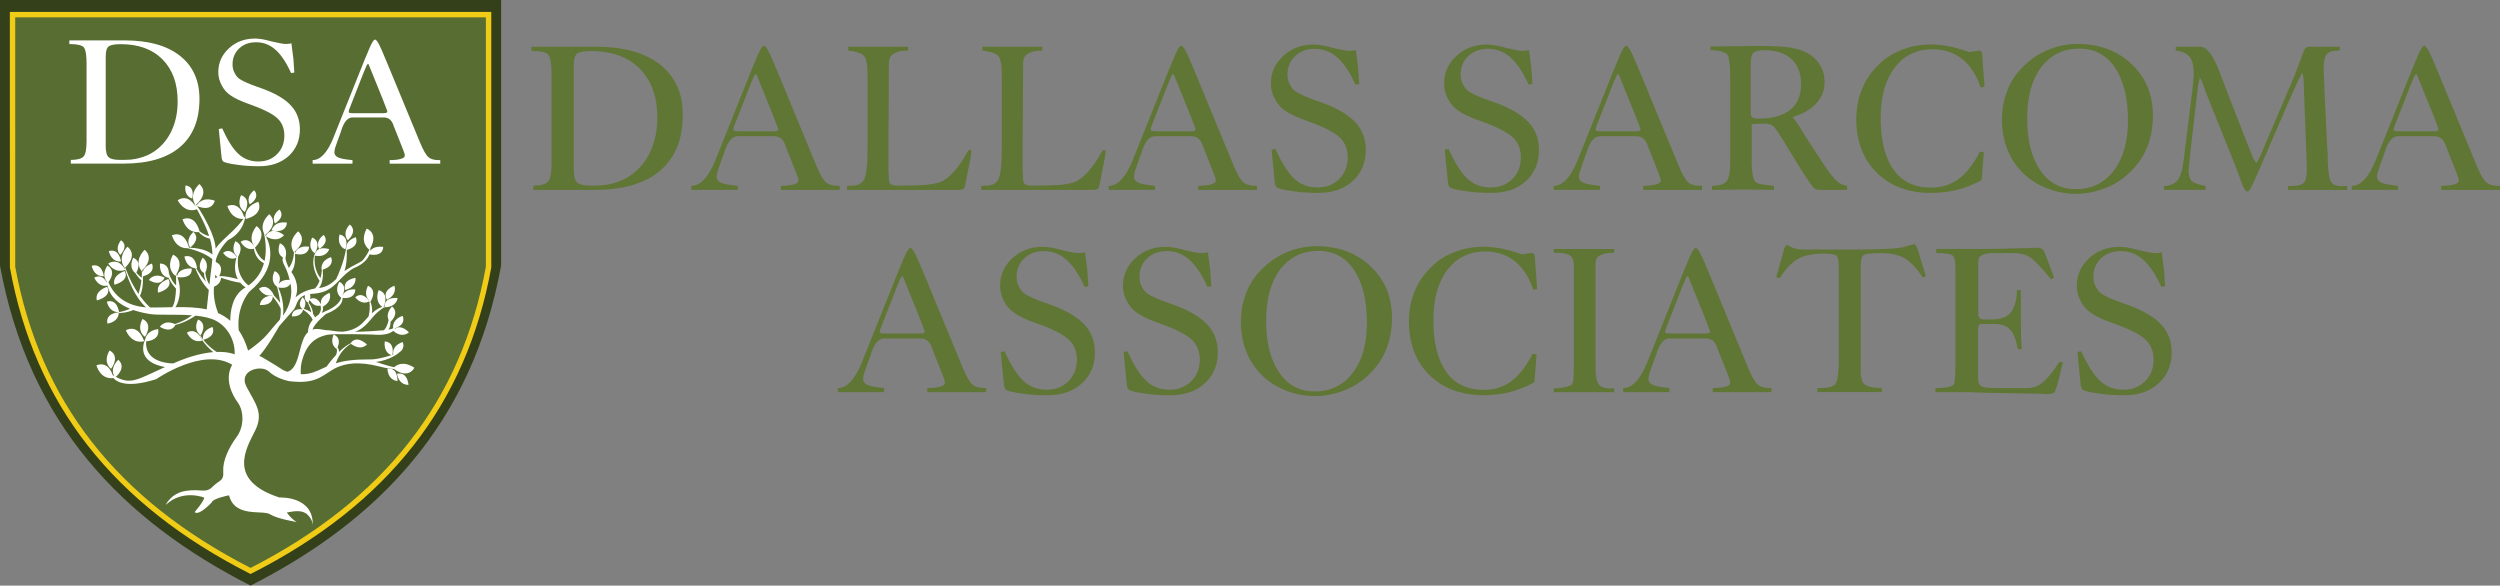 <?xml version="1.0" encoding="UTF-8"?>
<svg id="Layer_2" data-name="Layer 2" xmlns="http://www.w3.org/2000/svg" viewBox="0 0 695.74 162.97">
  <rect x="0" y="0" width="695.74" height="162.97" fill="#808080" stroke="none"/>
  <defs>
    <style>
      .cls-1 {
        fill: #fff;
      }

      .cls-2 {
        fill: #f0cc16;
      }

      .cls-3 {
        fill: #34401a;
      }

      .cls-4 {
        fill: #576d31;
      }

      .cls-5 {
        fill: #607634;
      }
    </style>
  </defs>
  <g id="Layer_1-2" data-name="Layer 1">
    <path class="cls-3" d="m69.73,162.97c35.68-18.16,61.76-45.22,69.73-89.05V0H0v73.92c7.97,43.83,34.04,70.89,69.73,89.05"/>
    <path class="cls-4" d="m69.73,158.89c33.9-17.25,58.67-42.96,66.24-84.6V4.07H3.49v70.22c7.57,41.64,32.34,67.35,66.24,84.6"/>
    <path class="cls-2" d="m69.73,159.74l-.34-.17C31.45,140.26,9.65,112.41,2.75,74.43v-.13s-.01-70.97-.01-70.97h133.98v71.11c-6.92,37.98-28.71,65.83-66.65,85.13l-.34.17ZM4.24,74.23c6.81,37.34,28.24,64.76,65.49,83.82,37.26-19.06,58.68-46.49,65.49-83.82V4.82H4.24v69.4Z"/>
    <g>
      <path class="cls-5" d="m148.4,52.86v-1.2c2.04,0,3.4-.36,4.09-1.09.67-.69,1-2.37,1-5.07v-25.1c0-2.73-.32-4.47-.95-5.23-.72-.65-2.15-.97-4.29-.97h-.33v-1.2h17.9c7.68,0,13.63,1.65,17.84,4.95,4.23,3.32,6.35,7.98,6.35,13.97,0,6.81-2.1,12-6.29,15.56-4.17,3.58-10.27,5.37-18.29,5.37h-17.03Zm11.27-5.87c0,2,.32,3.27.97,3.81.61.58,1.86.86,3.76.86,1.37,0,2.51-.04,3.42-.11.87-.07,1.8-.25,2.78-.53,1.74-.45,3.3-1.13,4.68-2.06,2.47-1.67,4.37-3.92,5.71-6.76,1.3-2.82,1.95-5.97,1.95-9.46,0-5.77-1.64-10.32-4.93-13.64-3.27-3.27-7.77-4.9-13.5-4.9-1.93,0-3.22.24-3.87.71-.65.47-.97,1.55-.97,3.24v28.83Z"/>
      <path class="cls-5" d="m192.4,52.86v-1.14c2.47,0,4.66-2.28,6.57-6.85l10.3-25.72.86-2.03c1.15-2.93,1.97-4.4,2.45-4.4.28,0,.66.42,1.14,1.25.5.87,1.57,3.3,3.2,7.29l10.13,24.52c1.15,2.77,2.11,4.43,2.87,5.01.72.61,1.85.92,3.37.92h.39v1.14h-16.37v-1.14c1.56,0,2.77-.14,3.65-.42.83-.22,1.25-.57,1.25-1.06l-.11-.7-.5-1.36-3.03-7.65-.11-.33c-.58-1.52-1.6-2.28-3.06-2.28h-10.1c-1.37,0-2.5,1.14-3.37,3.42l-.45,1.36-1.09,2.98-.75,2.17-.22,1.25c0,.76.38,1.33,1.14,1.71.76.38,2.34.68,4.73.9v1.14h-12.89Zm13.47-16.31h9.27c.65,0,1.03-.06,1.14-.17.2-.07.31-.23.31-.47l-.36-.95-1.03-2.7-4.26-10.52-.22-.53c-.11-.3-.19-.48-.25-.56-.07-.04-.13-.07-.17-.11-.22.26-.37.46-.45.61l-1.14,2.73-4.4,11.24-.17.5-.06.47.17.33.97.11h.64Z"/>
      <path class="cls-5" d="m235.73,52.86v-1.2l.17.06h.33l.42-.06h.45c1.67,0,2.81-.59,3.42-1.78.3-.61.52-1.63.67-3.06.17-1.41.25-3.42.25-6.04v-19.79c0-2.93-.34-4.76-1.03-5.48-.72-.72-2.17-1.2-4.34-1.42v-1.09h16.64v1.09c-.98,0-1.82.07-2.5.22-.69.2-1.25.46-1.7.75-.76.54-1.14,1.39-1.14,2.56l-.06,14.78-.06,4.73v10.08l.11,2.34c0,.87.18,1.44.54,1.71.36.27,1.09.4,2.18.4,1.56,0,2.92-.02,4.09-.06,1.15-.04,2.25-.07,3.31-.11,1.74-.2,3.08-.45,4.01-.75,2.54-.91,5.18-3.81,7.9-8.71l.11-.25h.75l.06.25v.33l-.17,1.42-.06.22-1.48,7.6c-.13.48-.29.81-.47.97-.22.19-.77.28-1.64.28h-30.78Z"/>
      <path class="cls-5" d="m273.08,52.86v-1.2l.17.06h.33l.42-.06h.45c1.67,0,2.81-.59,3.42-1.78.3-.61.52-1.63.67-3.06.17-1.41.25-3.42.25-6.04v-19.79c0-2.93-.34-4.76-1.03-5.48-.72-.72-2.17-1.2-4.34-1.42v-1.09h16.64v1.09c-.98,0-1.82.07-2.5.22-.69.2-1.25.46-1.7.75-.76.54-1.14,1.39-1.14,2.56l-.06,14.78-.06,4.73v10.08l.11,2.34c0,.87.18,1.44.54,1.71.36.27,1.09.4,2.19.4,1.56,0,2.92-.02,4.09-.06,1.15-.04,2.25-.07,3.31-.11,1.74-.2,3.08-.45,4.01-.75,2.54-.91,5.18-3.81,7.9-8.71l.11-.25h.75l.06.25v.33l-.17,1.42-.06.22-1.48,7.6c-.13.48-.29.81-.47.97-.22.19-.77.28-1.64.28h-30.78Z"/>
      <path class="cls-5" d="m308.54,52.86v-1.14c2.47,0,4.66-2.28,6.57-6.85l10.3-25.72.86-2.03c1.15-2.93,1.97-4.4,2.45-4.4.28,0,.66.42,1.14,1.25.5.87,1.57,3.3,3.2,7.29l10.13,24.52c1.15,2.77,2.11,4.43,2.87,5.01.72.61,1.85.92,3.37.92h.39v1.14h-16.37v-1.14c1.56,0,2.77-.14,3.65-.42.83-.22,1.25-.57,1.25-1.06l-.11-.7-.5-1.36-3.03-7.65-.11-.33c-.58-1.52-1.6-2.28-3.06-2.28h-10.1c-1.37,0-2.5,1.14-3.37,3.42l-.45,1.36-1.09,2.98-.75,2.17-.22,1.25c0,.76.38,1.33,1.14,1.71.76.38,2.34.68,4.73.9v1.14h-12.89Zm13.47-16.31h9.27c.65,0,1.03-.06,1.14-.17.2-.07.31-.23.31-.47l-.36-.95-1.03-2.7-4.26-10.52-.22-.53c-.11-.3-.19-.48-.25-.56-.07-.04-.13-.07-.17-.11-.22.26-.37.46-.45.61l-1.14,2.73-4.4,11.24-.17.5-.06.47.17.33.97.11h.64Z"/>
      <path class="cls-5" d="m353.88,41.67l1.06-.22c1.76,3.91,3.52,6.67,5.26,8.27,1.74,1.63,3.89,2.45,6.43,2.45s4.5-.8,6.09-2.39c1.56-1.56,2.34-3.55,2.34-5.98,0-2.17-.66-3.95-1.99-5.33-1.33-1.38-3.97-2.81-7.92-4.3l-1.36-.5c-2.78-.96-4.85-1.94-6.21-2.92-1.19-.8-2.12-1.88-2.81-3.26-.72-1.32-1.09-2.74-1.09-4.26,0-3.01,1.16-5.58,3.48-7.71,2.28-2.08,5.09-3.12,8.43-3.12,1.37,0,3.11.3,5.2.89,2.39.58,3.97.86,4.73.86l.97-.06.84-.17.64,5.01.31,4.45-1.06.17c-1.56-3.45-3.25-5.97-5.07-7.57-1.82-1.6-3.89-2.39-6.21-2.39s-4.04.66-5.48,1.98c-1.45,1.37-2.17,3.11-2.17,5.2,0,1.02.23,1.95.7,2.78.41.83.95,1.48,1.64,1.95,1.11.72,2.96,1.54,5.54,2.45l2.34.83c4.06,1.56,7.01,3.37,8.84,5.43,1.83,2.06,2.74,4.58,2.74,7.57,0,3.47-1.2,6.33-3.59,8.57-2.45,2.23-5.64,3.34-9.57,3.34-2.52,0-4.75-.14-6.68-.42-1.26-.17-1.97-.27-2.12-.31-1.06-.18-1.89-.39-2.5-.63-.61-.23-.92-1.02-.92-2.35l-.06-.22-.22-2.45-.22-2.06-.33-3.59Z"/>
      <path class="cls-5" d="m402.06,41.67l1.06-.22c1.76,3.91,3.52,6.67,5.26,8.27,1.74,1.63,3.89,2.45,6.43,2.45s4.5-.8,6.1-2.39c1.56-1.56,2.34-3.55,2.34-5.98,0-2.17-.66-3.95-1.99-5.33-1.33-1.38-3.97-2.81-7.92-4.3l-1.36-.5c-2.78-.96-4.85-1.94-6.21-2.92-1.19-.8-2.12-1.88-2.81-3.26-.72-1.32-1.08-2.74-1.08-4.26,0-3.01,1.16-5.58,3.48-7.71,2.28-2.08,5.09-3.12,8.43-3.12,1.37,0,3.11.3,5.2.89,2.39.58,3.97.86,4.73.86l.97-.06.83-.17.64,5.01.31,4.45-1.06.17c-1.56-3.45-3.25-5.97-5.06-7.57-1.82-1.6-3.89-2.39-6.21-2.39s-4.04.66-5.48,1.98c-1.45,1.37-2.17,3.11-2.17,5.2,0,1.02.23,1.95.7,2.78.41.83.96,1.48,1.64,1.95,1.11.72,2.96,1.54,5.54,2.45l2.34.83c4.06,1.56,7.01,3.37,8.84,5.43,1.83,2.06,2.74,4.58,2.74,7.57,0,3.47-1.2,6.33-3.59,8.57-2.45,2.23-5.64,3.34-9.57,3.34-2.52,0-4.75-.14-6.68-.42-1.26-.17-1.97-.27-2.12-.31-1.06-.18-1.89-.39-2.51-.63-.61-.23-.92-1.02-.92-2.35l-.06-.22-.22-2.45-.22-2.06-.33-3.59Z"/>
      <path class="cls-5" d="m432.37,52.86v-1.14c2.47,0,4.66-2.28,6.57-6.85l10.3-25.72.86-2.03c1.15-2.93,1.97-4.4,2.45-4.4.28,0,.66.42,1.14,1.25.5.87,1.57,3.3,3.2,7.29l10.13,24.52c1.15,2.77,2.11,4.43,2.87,5.01.72.61,1.85.92,3.37.92h.39v1.14h-16.37v-1.14c1.56,0,2.77-.14,3.65-.42.83-.22,1.25-.57,1.25-1.06l-.11-.7-.5-1.36-3.03-7.65-.11-.33c-.58-1.52-1.6-2.28-3.06-2.28h-10.1c-1.37,0-2.5,1.14-3.37,3.42l-.45,1.36-1.08,2.98-.75,2.17-.22,1.25c0,.76.38,1.33,1.14,1.71.76.38,2.34.68,4.73.9v1.14h-12.89Zm13.47-16.31h9.27c.65,0,1.03-.06,1.14-.17.2-.07.31-.23.31-.47l-.36-.95-1.03-2.7-4.26-10.52-.22-.53c-.11-.3-.19-.48-.25-.56-.07-.04-.13-.07-.17-.11-.22.26-.37.46-.45.61l-1.14,2.73-4.4,11.24-.17.5-.06.47.17.33.97.11h.64Z"/>
      <path class="cls-5" d="m476.42,52.86v-1.14c1.95,0,3.28-.4,4.01-1.2.72-.8,1.08-2.53,1.08-5.2v-24.1c0-1.71-.07-3-.22-3.87-.13-1.06-.31-1.76-.53-2.12-.33-.37-.9-.67-1.7-.9-.8-.23-1.81-.35-3.03-.35v-1.03l8.54-.11,4.45-.06c4.93,0,8.3.21,10.1.64,1.86.33,3.49.99,4.9,1.98,1.13.83,2.04,1.88,2.73,3.14.69,1.24,1.03,2.64,1.03,4.2,0,2.32-.74,4.3-2.23,5.93-1.48,1.69-3.71,2.99-6.68,3.9.54.52,1.74,2.32,3.59,5.4l5.32,8.15c1.48,2.17,2.64,3.62,3.48,4.34.83.72,1.76,1.14,2.78,1.25v1.14h-7.29c-.76,0-1.29-.09-1.59-.28-.35-.17-.84-.71-1.45-1.61l-2.25-3.42-3.2-5.18-.58-.97c-.95-1.6-1.78-2.94-2.5-4.02-.72-1.09-1.23-1.8-1.53-2.13-.07-.11-.2-.22-.39-.33-.21-.07-.47-.19-.81-.36-.33-.11-.98-.17-1.95-.17l-1.31.06-1.7.11v10.44c0,1.41.09,2.61.28,3.59.19,1.02.44,1.69.75,2,.3.3.73.5,1.31.61.52.13,1.2.23,2.03.31.8.11,1.41.19,1.84.22v1.14l-3.26-.06-5.34-.06-5.37.06-3.31.06Zm10.8-21.32c0,.58.15.96.45,1.14.26.22.81.33,1.64.33,3.92,0,6.88-.82,8.91-2.45,2-1.6,3.01-3.99,3.01-7.18,0-2.97-.89-5.29-2.67-6.96-1.82-1.63-4.32-2.45-7.51-2.45-1.49,0-2.5.23-3.03.7-.52.48-.78,1.41-.78,2.78v14.08Z"/>
      <path class="cls-5" d="m551.51,50.1c-1.99,1.11-4.25,2.02-6.79,2.73-2.36.57-4.81.86-7.35.86-6.23,0-11.25-1.87-15.06-5.61-3.8-3.74-5.71-8.73-5.71-14.96,0-3.04.56-5.89,1.67-8.54,1.09-2.62,2.78-4.97,5.07-7.07,1.71-1.6,3.79-2.85,6.26-3.76,2.43-.91,4.96-1.36,7.6-1.36,1.63,0,3.38.17,5.23.5,1.82.39,3.68.92,5.59,1.59l2.09-.28.36-.06h.5c.5,0,.75.71.75,2.12v.33l.56,7.6-1.09.11c-1.17-3.47-2.89-6.11-5.18-7.93-2.32-1.78-5.04-2.67-8.16-2.67-4.43,0-7.96,1.71-10.56,5.12-2.61,3.41-3.91,8.05-3.91,13.92,0,6.35,1.2,11.17,3.59,14.47,2.36,3.34,5.83,5.01,10.44,5.01,2.88,0,5.4-.78,7.57-2.34,2.13-1.52,4.15-4.08,6.04-7.68l1.08.17-.61,7.74Z"/>
      <path class="cls-5" d="m577.73,53.94c-2.82,0-5.52-.52-8.1-1.56-2.64-1.02-4.9-2.48-6.79-4.37-1.89-1.91-3.32-4.12-4.29-6.62-.95-2.5-1.42-5.19-1.42-8.04s.44-5.29,1.31-7.68c.87-2.39,2.12-4.48,3.76-6.26,2.1-2.32,4.55-4.11,7.37-5.37,2.76-1.21,5.65-1.81,8.66-1.81s5.65.46,8.15,1.36c2.47.91,4.69,2.27,6.65,4.09,1.99,1.82,3.52,3.95,4.59,6.4,1.02,2.47,1.53,5.16,1.53,8.07,0,3.08-.5,5.91-1.49,8.5-.99,2.59-2.51,4.9-4.55,6.94-1.08,1.08-2.16,1.98-3.26,2.7-1.11.76-2.37,1.42-3.76,1.98-2.75,1.11-5.54,1.67-8.38,1.67Zm-13.58-21.04c0,6.12,1.2,10.93,3.59,14.42,2.39,3.54,5.7,5.32,9.91,5.32,4.45,0,7.99-1.72,10.6-5.15,2.63-3.41,3.95-8.07,3.95-13.97,0-6.22-1.2-11.11-3.59-14.7-2.39-3.52-5.69-5.29-9.88-5.29-4.51,0-8.07,1.73-10.67,5.18-2.61,3.45-3.91,8.18-3.91,14.19Z"/>
      <path class="cls-5" d="m602.2,52.86v-1.09c.84,0,1.6-.16,2.28-.47.65-.3,1.19-.71,1.61-1.25.8-1.02,1.38-3.18,1.75-6.48l2.34-18.98.11-.86.22-3.12c0-2.21-.36-3.79-1.09-4.73-.71-.93-2.01-1.54-3.92-1.84v-1.03h6.93c1.69,0,3.42,2.28,5.2,6.85l.86,2.28,5.93,15.28,2.56,6.43c.15.32.35.68.61,1.09.07.11.17.24.28.39.24,0,.87-1.21,1.89-3.65l.86-2.03,7.96-18.65,1.73-4.56c.61-1.74.97-2.69,1.08-2.84l.5-.42c.24-.11.58-.17,1.03-.17h8.24v1.03c-1.76,0-2.94.32-3.53.97-.65.69-.97,2.01-.97,3.98l.17,4.79.17,3.59.67,13.86.11,1.64c0,2.02.07,3.64.22,4.84.17,1.22.36,2.11.58,2.64.22.52.62.9,1.2,1.14.57.22,1.35.33,2.34.33l.5-.06h.58v1.09h-16.48v-1.09h.53c2,0,3.28-.27,3.81-.81.61-.48.92-1.75.92-3.81l-.06-2-.11-3.53-.7-18.4c0-.91-.04-1.56-.11-1.95-.09-.33-.16-.56-.2-.67-.04-.13-.09-.25-.17-.36-.08.2-.15.38-.22.53-.61,1.17-1.16,2.31-1.64,3.42l-.81,1.75-9.41,21.71-.7,1.56c-1.13,2.67-1.9,4.04-2.31,4.12-.61,0-1.26-1.06-1.95-3.17l-1.2-3.28-7.51-18.65c-.28-.65-.55-1.34-.81-2.06-.32-.72-.58-1.48-.81-2.28-.26-.76-.55-1.42-.86-1.98-.04-.07-.09-.19-.17-.36-.04.2-.08.36-.11.47-.15.61-.26,1.09-.33,1.42l-.97,8.04-1.47,12.83-.06.83-.22,2.39c0,1.34.31,2.29.92,2.87.58.56,1.85,1.01,3.81,1.36v1.09h-11.63Z"/>
      <path class="cls-5" d="m654.47,52.86v-1.14c2.47,0,4.66-2.28,6.57-6.85l10.3-25.72.86-2.03c1.15-2.93,1.97-4.4,2.45-4.4.28,0,.66.42,1.14,1.25.5.87,1.57,3.3,3.2,7.29l10.13,24.52c1.15,2.77,2.11,4.43,2.87,5.01.72.61,1.85.92,3.37.92h.39v1.14h-16.37v-1.14c1.56,0,2.77-.14,3.65-.42.83-.22,1.25-.57,1.25-1.06l-.11-.7-.5-1.36-3.03-7.65-.11-.33c-.58-1.52-1.6-2.28-3.06-2.28h-10.1c-1.37,0-2.5,1.14-3.37,3.42l-.45,1.36-1.08,2.98-.75,2.17-.22,1.25c0,.76.38,1.33,1.14,1.71.76.38,2.34.68,4.73.9v1.14h-12.89Zm13.47-16.31h9.27c.65,0,1.03-.06,1.14-.17.2-.07.31-.23.31-.47l-.36-.95-1.03-2.7-4.26-10.52-.22-.53c-.11-.3-.19-.48-.25-.56-.07-.04-.13-.07-.17-.11-.22.26-.37.46-.45.61l-1.14,2.73-4.4,11.24-.17.5-.06.47.17.33.97.11h.64Z"/>
    </g>
    <path class="cls-1" d="m19.71,45.53v-1.03c1.76,0,2.93-.31,3.52-.93.58-.59.86-2.04.86-4.36v-21.6c0-2.35-.27-3.85-.81-4.5-.62-.56-1.85-.84-3.69-.84h-.29v-1.03h15.4c6.61,0,11.73,1.42,15.35,4.26,3.64,2.86,5.46,6.87,5.46,12.02,0,5.86-1.81,10.32-5.41,13.39-3.59,3.08-8.84,4.62-15.73,4.62h-14.65Zm9.7-5.05c0,1.72.28,2.82.84,3.28.53.5,1.6.74,3.23.74,1.18,0,2.16-.03,2.95-.09.75-.06,1.55-.22,2.4-.45,1.5-.38,2.84-.97,4.02-1.77,2.12-1.43,3.76-3.37,4.91-5.82,1.12-2.43,1.68-5.14,1.68-8.14,0-4.97-1.41-8.87-4.24-11.73-2.81-2.81-6.68-4.21-11.61-4.21-1.66,0-2.77.2-3.33.61-.56.41-.84,1.34-.84,2.79v24.81Z"/>
    <path class="cls-1" d="m60.92,35.91l.91-.19c1.52,3.37,3.02,5.74,4.52,7.11,1.5,1.4,3.34,2.11,5.53,2.11s3.87-.68,5.24-2.06c1.34-1.34,2.01-3.06,2.01-5.15,0-1.87-.57-3.4-1.71-4.59-1.14-1.19-3.41-2.42-6.81-3.7l-1.17-.43c-2.39-.83-4.17-1.67-5.34-2.51-1.02-.69-1.83-1.62-2.42-2.8-.62-1.13-.93-2.35-.93-3.66,0-2.59,1-4.8,2.99-6.63,1.96-1.79,4.38-2.68,7.25-2.68,1.18,0,2.67.25,4.48.77,2.06.5,3.42.74,4.07.74l.84-.05.72-.14.55,4.31.26,3.83-.91.14c-1.34-2.97-2.79-5.14-4.36-6.51-1.56-1.37-3.34-2.06-5.34-2.06s-3.47.57-4.72,1.7c-1.24,1.18-1.87,2.67-1.87,4.48,0,.88.2,1.68.6,2.39.35.72.82,1.28,1.41,1.68.96.62,2.55,1.33,4.77,2.11l2.01.72c3.5,1.34,6.03,2.9,7.6,4.67,1.57,1.77,2.36,3.94,2.36,6.51,0,2.98-1.03,5.44-3.09,7.37-2.11,1.92-4.85,2.87-8.24,2.87-2.17,0-4.09-.12-5.75-.36-1.09-.14-1.69-.23-1.82-.26-.91-.16-1.63-.34-2.16-.54-.53-.2-.79-.87-.79-2.02l-.05-.19-.19-2.11-.19-1.77-.29-3.09Z"/>
    <path class="cls-1" d="m87,45.53v-.98c2.12,0,4.01-1.96,5.65-5.89l8.86-22.12.74-1.75c.99-2.52,1.69-3.78,2.11-3.78.24,0,.57.36.98,1.08.43.75,1.35,2.84,2.75,6.27l8.72,21.1c.99,2.38,1.81,3.82,2.47,4.31.62.53,1.59.79,2.9.79h.34v.98h-14.08v-.98c1.34,0,2.39-.12,3.14-.36.72-.19,1.08-.49,1.08-.91l-.1-.6-.43-1.17-2.61-6.59-.1-.29c-.49-1.31-1.37-1.96-2.63-1.96h-8.69c-1.18,0-2.15.98-2.9,2.95l-.38,1.17-.93,2.56-.65,1.87-.19,1.08c0,.65.33,1.14.98,1.47.65.33,2.01.59,4.07.78v.98h-11.09Zm11.59-14.03h7.97c.56,0,.89-.05.98-.14.18-.06.26-.2.26-.4l-.31-.82-.89-2.32-3.66-9.05-.19-.46c-.1-.26-.17-.41-.22-.48-.06-.03-.11-.06-.14-.1-.19.23-.32.4-.38.53l-.98,2.35-3.78,9.67-.14.43-.05.41.14.29.84.1h.55Z"/>
    <g>
      <path class="cls-5" d="m233.16,109.14v-1.14c2.47,0,4.66-2.28,6.57-6.85l10.3-25.72.86-2.03c1.15-2.93,1.97-4.4,2.45-4.4.28,0,.66.42,1.14,1.25.5.87,1.57,3.3,3.2,7.29l10.13,24.52c1.15,2.76,2.11,4.43,2.87,5.01.72.61,1.85.92,3.37.92h.39v1.14h-16.37v-1.14c1.56,0,2.77-.14,3.65-.42.83-.22,1.25-.58,1.25-1.06l-.11-.7-.5-1.36-3.03-7.65-.11-.33c-.58-1.52-1.6-2.28-3.06-2.28h-10.1c-1.37,0-2.5,1.14-3.37,3.42l-.45,1.36-1.09,2.98-.75,2.17-.22,1.25c0,.76.38,1.33,1.14,1.71.76.38,2.34.68,4.73.91v1.14h-12.89Zm13.47-16.31h9.27c.65,0,1.03-.06,1.14-.17.2-.07.31-.23.31-.47l-.36-.95-1.03-2.7-4.26-10.52-.22-.53c-.11-.3-.19-.48-.25-.56-.07-.04-.13-.07-.17-.11-.22.26-.37.46-.45.61l-1.14,2.73-4.4,11.24-.17.5-.06.47.17.33.97.11h.64Z"/>
      <path class="cls-5" d="m278.5,97.96l1.06-.22c1.76,3.92,3.52,6.67,5.26,8.27,1.74,1.63,3.89,2.45,6.43,2.45s4.5-.8,6.1-2.39c1.56-1.56,2.34-3.55,2.34-5.98,0-2.17-.66-3.95-1.99-5.33-1.33-1.38-3.97-2.82-7.92-4.3l-1.36-.5c-2.78-.96-4.85-1.94-6.21-2.92-1.19-.8-2.12-1.88-2.81-3.26-.72-1.32-1.09-2.74-1.09-4.26,0-3.01,1.16-5.58,3.48-7.71,2.28-2.08,5.09-3.12,8.43-3.12,1.37,0,3.11.3,5.2.89,2.39.58,3.97.86,4.73.86l.97-.06.83-.17.64,5.01.31,4.45-1.06.17c-1.56-3.45-3.25-5.97-5.07-7.57-1.82-1.6-3.89-2.39-6.21-2.39s-4.04.66-5.48,1.98c-1.45,1.37-2.17,3.11-2.17,5.21,0,1.02.23,1.95.7,2.78.41.83.96,1.48,1.64,1.95,1.11.72,2.96,1.54,5.54,2.45l2.34.84c4.06,1.56,7.01,3.37,8.84,5.43,1.83,2.06,2.74,4.58,2.74,7.57,0,3.47-1.2,6.33-3.59,8.57-2.45,2.23-5.64,3.34-9.57,3.34-2.52,0-4.75-.14-6.68-.42-1.26-.17-1.97-.27-2.12-.31-1.06-.19-1.89-.39-2.5-.63s-.92-1.02-.92-2.35l-.06-.22-.22-2.45-.22-2.06-.33-3.59Z"/>
      <path class="cls-5" d="m312.7,97.96l1.06-.22c1.76,3.92,3.52,6.67,5.26,8.27,1.74,1.63,3.89,2.45,6.43,2.45s4.5-.8,6.1-2.39c1.56-1.56,2.34-3.55,2.34-5.98,0-2.17-.66-3.95-1.99-5.33-1.33-1.38-3.97-2.82-7.92-4.3l-1.36-.5c-2.78-.96-4.85-1.94-6.21-2.92-1.19-.8-2.12-1.88-2.81-3.26-.72-1.32-1.09-2.74-1.09-4.26,0-3.01,1.16-5.58,3.48-7.71,2.28-2.08,5.09-3.12,8.43-3.12,1.37,0,3.11.3,5.2.89,2.39.58,3.97.86,4.73.86l.97-.06.83-.17.64,5.01.31,4.45-1.06.17c-1.56-3.45-3.25-5.97-5.07-7.57-1.82-1.6-3.89-2.39-6.21-2.39s-4.04.66-5.48,1.98c-1.45,1.37-2.17,3.11-2.17,5.21,0,1.02.23,1.95.7,2.78.41.83.96,1.48,1.64,1.95,1.11.72,2.96,1.54,5.54,2.45l2.34.84c4.06,1.56,7.01,3.37,8.84,5.43,1.83,2.06,2.74,4.58,2.74,7.57,0,3.47-1.2,6.33-3.59,8.57-2.45,2.23-5.64,3.34-9.57,3.34-2.52,0-4.75-.14-6.68-.42-1.26-.17-1.97-.27-2.12-.31-1.06-.19-1.89-.39-2.5-.63-.61-.23-.92-1.02-.92-2.35l-.06-.22-.22-2.45-.22-2.06-.33-3.59Z"/>
      <path class="cls-5" d="m365.94,110.23c-2.82,0-5.52-.52-8.1-1.56-2.63-1.02-4.9-2.48-6.79-4.37-1.89-1.91-3.32-4.12-4.29-6.62-.95-2.5-1.42-5.19-1.42-8.04s.44-5.29,1.31-7.68c.87-2.39,2.12-4.48,3.76-6.26,2.1-2.32,4.55-4.11,7.38-5.37,2.76-1.21,5.65-1.81,8.66-1.81s5.65.46,8.16,1.36c2.47.91,4.68,2.27,6.65,4.09,1.99,1.82,3.52,3.95,4.59,6.4,1.02,2.47,1.53,5.16,1.53,8.07,0,3.08-.5,5.91-1.49,8.5-.99,2.59-2.51,4.9-4.55,6.94-1.08,1.08-2.16,1.98-3.26,2.7-1.11.76-2.37,1.42-3.76,1.98-2.75,1.11-5.54,1.67-8.38,1.67Zm-13.58-21.04c0,6.12,1.2,10.93,3.59,14.42,2.39,3.54,5.7,5.32,9.91,5.32,4.45,0,7.99-1.72,10.6-5.15,2.63-3.41,3.95-8.07,3.95-13.97,0-6.21-1.2-11.11-3.59-14.7-2.39-3.52-5.69-5.29-9.88-5.29-4.51,0-8.07,1.73-10.67,5.18-2.61,3.45-3.91,8.18-3.91,14.2Z"/>
      <path class="cls-5" d="m427.01,106.39c-1.99,1.11-4.25,2.02-6.79,2.73-2.36.57-4.81.86-7.35.86-6.23,0-11.25-1.87-15.06-5.61-3.8-3.74-5.71-8.72-5.71-14.96,0-3.04.56-5.89,1.67-8.54,1.09-2.62,2.78-4.97,5.07-7.07,1.71-1.6,3.79-2.85,6.26-3.76,2.43-.91,4.96-1.36,7.6-1.36,1.63,0,3.38.17,5.23.5,1.82.39,3.68.92,5.59,1.59l2.09-.28.36-.06h.5c.5,0,.75.71.75,2.11v.33l.56,7.6-1.08.11c-1.17-3.47-2.89-6.11-5.18-7.93-2.32-1.78-5.04-2.67-8.15-2.67-4.43,0-7.96,1.71-10.56,5.12-2.61,3.41-3.91,8.05-3.91,13.92,0,6.35,1.2,11.17,3.59,14.47,2.36,3.34,5.84,5.01,10.44,5.01,2.88,0,5.4-.78,7.57-2.34,2.13-1.52,4.15-4.08,6.04-7.68l1.09.17-.61,7.74Z"/>
      <path class="cls-5" d="m449.22,69.29v1.03c-.91,0-1.73.07-2.45.22-.72.19-1.29.4-1.7.64-.69.41-1.03,1.11-1.03,2.12v28.78c0,2.47.29,4.08.86,4.84.56.8,1.65,1.2,3.29,1.2l.53-.06h.5v1.09h-16.81v-1.09c.83,0,1.48-.04,1.95-.11.45-.04,1.03-.15,1.75-.35.72-.19,1.18-.4,1.36-.63.15-.22.29-.62.42-1.2l.11-3.92v-27.83c0-1.37-.36-2.34-1.08-2.89-.76-.54-2.13-.81-4.12-.81h-.39v-1.03h16.81Z"/>
      <path class="cls-5" d="m451.72,109.14v-1.14c2.47,0,4.66-2.28,6.57-6.85l10.3-25.72.86-2.03c1.15-2.93,1.97-4.4,2.45-4.4.28,0,.66.42,1.14,1.25.5.87,1.57,3.3,3.2,7.29l10.13,24.52c1.15,2.76,2.11,4.43,2.87,5.01.72.61,1.85.92,3.37.92h.39v1.14h-16.37v-1.14c1.56,0,2.77-.14,3.65-.42.83-.22,1.25-.58,1.25-1.06l-.11-.7-.5-1.36-3.03-7.65-.11-.33c-.58-1.52-1.6-2.28-3.06-2.28h-10.1c-1.37,0-2.5,1.14-3.37,3.42l-.45,1.36-1.09,2.98-.75,2.17-.22,1.25c0,.76.38,1.33,1.14,1.71.76.38,2.34.68,4.73.91v1.14h-12.89Zm13.47-16.31h9.27c.65,0,1.03-.06,1.14-.17.2-.07.31-.23.31-.47l-.36-.95-1.03-2.7-4.26-10.52-.22-.53c-.11-.3-.2-.48-.25-.56-.08-.04-.13-.07-.17-.11-.22.26-.37.46-.45.61l-1.14,2.73-4.4,11.24-.17.5-.06.47.17.33.97.11h.64Z"/>
      <path class="cls-5" d="m505.77,109.14v-1.14c1.48,0,2.57-.07,3.24-.21.68-.14,1.23-.41,1.66-.82.37-.39.63-1.17.78-2.34.15-1.19.24-2.24.28-3.15v-27c0-1.91-.22-3.03-.67-3.37-.45-.35-1.68-.53-3.7-.53-2.97,0-5.33.51-7.07,1.52-1.74,1.01-3.41,2.79-5.01,5.33l-.97-.28,1.67-5.87.33-1.31c.26-1.11.6-1.71,1.03-1.78l.5.22c1.02.69,2.33,1.03,3.92,1.03h16.25c.65,0,1.59-.02,2.81-.06,1.21-.04,2.1-.06,2.67-.06.61,0,1.2-.02,1.75-.06.58,0,1.48-.07,2.7-.22,1.17-.11,2.19-.32,3.06-.64l1.67-.45c.41,0,.86.83,1.36,2.5l.22.81,1.7,5.59-.83.39c-1.73-2.62-3.41-4.4-5.04-5.36-1.63-.96-3.81-1.43-6.54-1.43s-4.38.18-4.91.54c-.53.36-.79,1.34-.79,2.94v29.42c0,1.82.34,3.02,1.03,3.59.37.3.96.55,1.75.75.76.19,1.79.28,3.09.28v1.14h-17.95Z"/>
      <path class="cls-5" d="m538.62,109.14v-1.14c1.6,0,2.77-.09,3.53-.28.69-.13,1.18-.34,1.48-.64.26-.26.39-.77.39-1.53.11-.8.17-2.1.17-3.9v-27.36c0-1.71-.28-2.78-.83-3.23-.61-.43-2.12-.64-4.51-.64v-1.14h13.22c2.17,0,3.9-.02,5.18-.06,5.25-.15,8.05-.22,8.4-.22l1.11-.06c.65,0,1.15.11,1.49.33.34.22.63.62.85,1.2l2.53,6.79-.86.45c-2.67-3.3-4.63-5.35-5.87-6.15-1.26-.76-2.8-1.14-4.62-1.14h-5.23c-1.73,0-2.9.21-3.54.64-.65.33-.97.99-.97,1.98v13.8c0,.87.11,1.42.33,1.64.22.28.73.42,1.53.42h1.89c2.39,0,4.1-.57,5.12-1.72.54-.59.99-1.44,1.35-2.55.36-1.1.54-2.4.54-3.88h1.09v8.66l.06,4.17.17,3.59h-1.03c-.54-2.71-1.28-4.54-2.23-5.48-.91-1.02-2.35-1.53-4.31-1.53h-3.14c-.65,0-1.03.07-1.14.22-.15.19-.24.58-.28,1.2v13.61c0,1.08.24,1.8.72,2.17.5.43,1.95.64,4.34.64h8.66c1.52,0,2.86-.45,4.01-1.36.65-.5,1.37-1.22,2.17-2.17.8-.95,1.72-2.22,2.78-3.81l.92.22-1.31,5.34c-.35,1.34-.66,2.25-.92,2.75-.11.24-.34.42-.7.53-.33.11-.81.17-1.42.17l-.64-.06-5.34-.11-10.33-.17-5.82-.2h-8.99Z"/>
      <path class="cls-5" d="m578.14,97.96l1.06-.22c1.76,3.92,3.52,6.67,5.26,8.27,1.74,1.63,3.89,2.45,6.43,2.45s4.5-.8,6.1-2.39c1.56-1.56,2.34-3.55,2.34-5.98,0-2.17-.66-3.95-1.99-5.33-1.33-1.38-3.97-2.82-7.92-4.3l-1.36-.5c-2.78-.96-4.85-1.94-6.21-2.92-1.19-.8-2.12-1.88-2.81-3.26-.72-1.32-1.08-2.74-1.08-4.26,0-3.01,1.16-5.58,3.48-7.71,2.28-2.08,5.09-3.12,8.43-3.12,1.37,0,3.11.3,5.2.89,2.39.58,3.97.86,4.73.86l.97-.06.83-.17.64,5.01.31,4.45-1.06.17c-1.56-3.45-3.25-5.97-5.06-7.57-1.82-1.6-3.89-2.39-6.21-2.39s-4.04.66-5.48,1.98c-1.45,1.37-2.17,3.11-2.17,5.21,0,1.02.23,1.95.7,2.78.41.83.96,1.48,1.64,1.95,1.11.72,2.96,1.54,5.54,2.45l2.34.84c4.06,1.56,7.01,3.37,8.84,5.43,1.83,2.06,2.74,4.58,2.74,7.57,0,3.47-1.2,6.33-3.59,8.57-2.45,2.23-5.64,3.34-9.57,3.34-2.52,0-4.75-.14-6.68-.42-1.26-.17-1.97-.27-2.12-.31-1.06-.19-1.89-.39-2.51-.63-.61-.23-.92-1.02-.92-2.35l-.06-.22-.22-2.45-.22-2.06-.33-3.59Z"/>
    </g>
    <g>
      <path class="cls-1" d="m68.4,60.95c5.29-1.39,3.49-4.8,3.49-4.8-4.39,1.49-3.49,4.8-3.49,4.8Z"/>
      <path class="cls-1" d="m41.43,77.94c3.52,2.06,4.37-.69,4.37-.69-3.1-1.53-4.37.69-4.37.69Z"/>
      <path class="cls-1" d="m97.33,62.48c-2.32,2.57-.53,4.4-.53,4.4,2.94-2.83.53-4.4.53-4.4Z"/>
      <path class="cls-1" d="m96.11,69.39c1.25-3.88-1.62-4.12-1.62-4.12-.82,3.36,1.62,4.12,1.62,4.12Z"/>
      <path class="cls-1" d="m96.07,80.71c3.35-.88,2.85-3.39,2.85-3.39-4.01.75-2.85,3.39-2.85,3.39Z"/>
      <path class="cls-1" d="m109.75,79.51c-3.76,1.58-2.07,3.91-2.07,3.91,3.08-1.56,2.07-3.91,2.07-3.91Z"/>
      <path class="cls-1" d="m110.48,104.05c.69,3.39,3.22,3.04,3.22,3.04-.53-4.04-3.22-3.04-3.22-3.04Z"/>
      <path class="cls-1" d="m34.68,75.44c-3.8,1.4-2.83,3.8-2.83,3.8,4.6-1.38,2.83-3.8,2.83-3.8Z"/>
      <path class="cls-1" d="m26.97,83.61c4.6-1.38,2.83-3.8,2.83-3.8-3.81,1.4-2.83,3.8-2.83,3.8Z"/>
      <path class="cls-1" d="m44.02,81.45c4.6-1.38,2.83-3.8,2.83-3.8-3.8,1.39-2.83,3.8-2.83,3.8Z"/>
      <path class="cls-1" d="m109.67,102.2c-1.54-.3-5.06-1.48-5.06-1.48,4.02-.45,6.45-2.58,6.45-2.58-.05.02-.09.03-.14.05,2.08-1.19,1.14-3,1.14-3-2.94,1-2.7,3.09-2.62,3.5-.07.02-.15.05-.23.07.65-3.84-2.14-3.73-2.14-3.73-.32,2.76,1.24,3.6,1.87,3.82-4.36,1.36-5.89,1.17-5.89,1.17-4.45,0-7.08.31-9.6,1.08,1.09-3.17,3.05-4.73,4.21-5.42,2.9,2.15,4.47.18,4.47.18-3.02-2.65-4.32-.7-4.54-.32-1.09.49-2.22,1.4-3.26,2.42.06-.52-.14-.95-.39-1.27,1.24-2.99-1.11-3.55-1.11-3.55-1.1,2.72.59,3.8.88,3.96.16.67,0,1.27-.2,1.7-1.14,1.23-2.1,2.49-2.64,3.24-.79.33-1.62.71-2.54,1.14-1.63.76-3.21,1-4.61.97-.05-.93-.21-2.5.8-5.22,1.73-4.63,4.84-5.3,6.36-5.72,1.53-.42,12.76-.11,12.76-.11,3.42.31,5.03-.32,5.78-1.02,2.61,2.22,4.39.4,4.39.4-1.99-1.97-3.33-1.44-3.97-.91.05-.08.09-.17.12-.24,3.3-1.11,2.09-3.42,2.09-3.42-2.78.94-2.72,2.86-2.64,3.42-.25.17-.61.31-1.31.42.44-.57.58-1.4.58-2.18,2.73-2.75.41-4.27.41-4.27-1.51,1.67-1.28,3.02-.93,3.77-.37,1.63-.88,2.44-1.32,2.83-.2.02-.42.04-.66.06-1.68.13-4.41.34-7.44.38,3.1-1,4.46-3.78,6.14-5.27,1.27-1.13,1.88-1.47,2.15-1.58,0,0,0,.02,0,.02,3.46-.02,3.61-2.58,3.61-2.58-3.56-.23-3.65,1.91-3.62,2.45-.07,0-.15-.01-.25-.01,1.68-4.02-1.39-4.63-1.39-4.63-1.07,2.92.38,4.25,1.03,4.68-.61.13-1.57.55-2.93,1.78.26-1.27-.08-2.49-.45-3.35.06.04.1.07.1.07,2.02-3.55-.74-4.38-.74-4.38-1.06,2.2-.26,3.47.31,4.03.01.06.03.11.04.17-2.15-2.93-3.88-.99-3.88-.99,1.86,2.26,3.63,1.28,3.9,1.11.33,1.59.04,3.27-.19,4.22-.35.36-.72.77-1.11,1.22-1.84,2.15-4.22,2.87-6.26,3.01-.43-.02-.87-.04-1.3-.07l-3.17-.43s.28.09.75.2c-.7-.09-1.39-.2-2.04-.33-1-.2-1.8-.17-2.47.04.63-1.87,3.76-4.34,3.76-4.34,3.96-1.55,4.66-3.32,4.61-4.46,3.8.35,3.52-2.39,3.52-2.39-2.45-.12-3.31,1.12-3.6,1.85,0-.02,0-.04-.01-.06,1.62-3.01-.8-3.88-.8-3.88-1.66,3.03.5,4.4.5,4.4.01-.02.02-.03.03-.05-.24.99-1.19,2.54-4.52,3.88-.34.13-.66.28-.95.43,0,0,0,0,0,0,.02-.03.04-.06.06-.09.4-.65.4-1.19.24-1.63,2.92-1.63,1.89-3.9,1.89-3.9-2.39,1.07-2.54,2.39-2.34,3.2-.03-.03-.06-.06-.08-.09-1.18-2.15-2.57-1.6-3.01-1.34.16-.58.12-1.05,0-1.42.21-.03.42-.05.66-.07,4.59-.27,5.98-2.25,8.22-4.49,2.24-2.24,3.35-2.66,3.35-2.66,2.75-1.13,3.87-2.61,4.31-3.8,4.03.7,3.83-2.1,3.83-2.1-2.07-.27-3.09.43-3.59,1.08.03-.28.03-.53.01-.7,2.39-4.3-1.02-5.47-1.02-5.47-2.04,3.9.5,5.7.76,5.87-.42,1.02-1.4,2.47-1.89,2.97-.64.64-2.88,1.45-4.96,2.93-.03.02-.06.04-.09.06.68-2.02.7-4.5.64-5.89,3.81-1.05,2.5-3.55,2.5-3.55-2.31.79-2.66,2.25-2.66,3.04-.63,4.03-2.31,7.64-2.8,8.63-1.14,1.12-2.51,2.19-4.77,2.49,1.16-1.49,1.18-3.72,1.05-5.12,3.56-1.09,2.31-3.49,2.31-3.49-3.27,1.11-2.6,3.58-2.6,3.58.02,0,.03-.01.05-.02-.07.87-.2,1.63-.38,2.26-.66-.8-1.94-2.85-1.6-6.24,3.37.65,4.02-1.82,4.02-1.82-3.04-.82-3.8.69-3.99,1.43,0-.07,0-.12.02-.19,0,0-1.65,3.07,1.29,7.61-.4,1.05-.89,1.72-1.29,2.12-.78.12-1.45.32-2.06.53-.02-.01-.03-.02-.03-.02-.01.01-.02.03-.03.04-2.2.79-3.3,1.96-3.3,1.96.42-1.11,1.18-3.75-1.06-6.98-.03-.04-.06-.08-.08-.13,1-1.31,1.13-3.36,1.02-5.05,3.92.89,3.92-1.96,3.92-1.96-2.94-.47-3.76,1.31-3.94,1.82-.01-.17-.03-.34-.04-.5,3.84-3.37.91-5.62.91-5.62-3.35,3.2-1.14,5.82-1.14,5.82,0,0,0,0,0,0-.12,2.51-1.12,3.95-1.41,4.38-.57-1.07-.84-2-.98-2.74,0,0,0,0,0,0,.88-3.34-1.55-4.15-1.55-4.15-.87,2.56.09,3.55.84,3.92-.43,1.78.92,2.13,1.9,6.29-1.71-.14-2.61.52-3.07,1.13,1.19-2.87-1.13-3.57-1.13-3.57-1.37,2.85.37,4.14.69,4.34,0,.02,0,.04.01.06,0,.03-.01.05-.01.05,0,0,.02,0,.03,0,.27,1.04.64,2.67.85,4.38-.43-.58-1.16-1.49-1.93-2.25.07-.03.11-.06.11-.06-1.99-3.56-4.12-1.62-4.12-1.62,1.32,2.01,2.8,2.01,3.57,1.82.03.03.05.06.08.09-3.27.16-3.38,2.61-3.38,2.61,3.3.17,3.59-1.66,3.58-2.36.84,1.05,1.81,2.39,2.22,3.36.05,1.14,0,2.23-.26,3.11-.25.3-.52.59-.79.88-.87.94-1.64,1.95-2.46,2.92-1.33,1.58-2.97,2.92-4.63,4.14-.31.22-.62.44-.93.65-.69-2.29-1.57-4.16-2.61-5.68-.7-6.71,2.95-10.71,2.95-10.71,8.01-6.67,5.85-13.06,4.62-15.41,3.34,2.02,5.04-.34,5.04-.34-3.5-2.55-4.89-.2-5.1.22-.05-.09-.1-.17-.14-.25,4.16-3.47,1.12-5.79,1.12-5.79-2.46,2.34-1.93,4.37-1.47,5.29.61,2.82.67,5.43.16,7.71-.69-.44-2-1.55-2.71-3.91.08.09.13.14.13.14,3.7-4.02.35-5.92.35-5.92-2.1,2.63-1.34,4.55-.76,5.42,0,.02,0,.05,0,.07-1.76-2.71-3.67-1.11-3.67-1.11,1.37,2.27,3.02,2.12,3.72,1.92.16,1.24.76,2.96,2.77,4.06-.7,2.52-2.14,4.62-4.31,6.15-1.08-.82-3.45-3.19-2.86-8.03,1.9-3.46-.79-4.27-.79-4.27-1.14,2.38-.12,3.67.43,4.15-.02.07-.04.13-.06.2-2.02-2.91-3.79-1.08-3.79-1.08,1.59,2.08,3.19,1.58,3.72,1.33-.45,1.64-.71,3.94.41,5.96-1.18-.35-3.65-.98-5.19-.82,1.52-3.1-.82-3.9-.95-3.94,0-.18,0-.37,0-.54.79-3.16,3.4-5.57,3.4-5.57,4.69-2.31,4.86-6.95,4.86-6.95-.09.17-.19.38-.34.63-1.45-4.86-4.7-3.16-4.7-3.16,1.2,3.53,3.57,3.64,4.45,3.55-.62.94-1.84,2.42-4.59,4.91-1.76,1.59-2.67,2.67-3.14,3.38-.06-3.46-3.57-9.65-5.13-11.83,4.29,1.76,4.9-1.5,4.9-1.5-3.45-1.21-4.77.86-5.02,1.34-.07-.09-.13-.17-.18-.24,3.94-3.51.9-5.74.9-5.74-2.45,2.44-1.81,4.49-1.33,5.38-.03.08.08.4.36,1.01-2.34-4.06-5.06-1.86-5.06-1.86,2.22,3.81,5.09,2.61,5.37,2.48.17.34.37.73.62,1.19l.07.13c1.29,2.41,2.15,4.41,2.7,6.14-.48-.08-1.44-.35-2.66-1.32-1.42-5.06-4.74-3.32-4.74-3.32,1.22,3.59,3.65,3.64,4.5,3.54.68.75,1.72,1.57,3.13,1.83.49,1.73.67,3.18.68,4.47-1.57-1.57-4.84-1.9-6.51-1.97-1.4-5.19-4.77-3.41-4.77-3.41,1.16,3.4,3.4,3.63,4.35,3.56,4.06.99,6.11,2.37,6.91,3.04-.08,1.27-.27,2.42-.41,3.64-.12,1.02-.26,2.23-.4,3.47-.4-.62-.97-1.76-1.14-3.35,1.34-2.93-.75-4.16-.75-4.16-1.69,2.84-.22,3.95.41,4.27-.03.55.06,1.33.52,2.45-.8-.94-1.86-2.29-2.71-3.77.15,0,.24-.01.24-.01-.63-4.38-3.54-3.25-3.54-3.25.58,2.68,2.2,3.18,3.03,3.25.62,1.58,1.82,4.09,3.77,6.07-.25,2.22-.48,4.32-.59,5.39-2.75-.61-5.71-.67-8.68-.62.66-1.1,2.05-4.14.54-8.34,4.63.43,3.94-2.43,3.94-2.43-3.26-.14-3.91,1.51-4.04,2.16-.06-.17-.14-.34-.21-.51,2.47-4.26-.92-5.49-.92-5.49-2.21,4.07.69,5.89.69,5.89.05-.08.08-.15.13-.23.03.59.06,1.66.05,2.88-.48-.38-1.31-1.3-2.01-3.36-.12-2.91-2.49-2.71-2.49-2.71-.25,3.64,2.42,3.99,2.42,3.99,0,0,0-.01,0-.02.34.78.95,1.79,2.05,3.05-.08,2.03-.35,4.2-1.08,5.12-2.09.04-4.16.12-6.15.08-.72-.67-1.73-1.73-2.81-3.23.78-1.73.92-3.73.82-5.43,3.82-1.05,2.51-3.55,2.51-3.55-1.84.63-2.44,1.68-2.6,2.49-.03-.23-.05-.45-.09-.65,3.69-3.58.64-5.68.64-5.68-3.18,3.37-.84,5.87-.84,5.87.03-.03.05-.05.08-.08.03.68.01,1.35-.04,2-.29-.22-.93-.75-1.48-1.45,1.74-3.33-.87-4.12-.87-4.12-1.28,2.66.16,3.96.61,4.29.34.58.86,1.27,1.66,2.02-.22,1.8-.65,3.28-.8,3.75-1.25-1.82-2.57-4.25-3.7-7.34,3.78-3.73.61-5.8.61-5.8-2.72,3.02-1.21,5.27-.8,5.78.06.2.12.41.19.63-2.03-3.69-4.73-1.74-4.73-1.74,1.95,2.99,4.65,1.82,4.74,1.78.91,2.98,2.71,7.6,5.77,10.43-6.88-.51-9.51-4.68-10.45-7.01,2.44-3.4-.3-4.62-.3-4.62-1.48,2.3-.69,3.78-.15,4.42,0,.11.01.22.03.32-1.53-2.78-3.54-1.36-3.54-1.36,1.26,2.54,3.06,2.34,3.68,2.18.77,3.38,3.49,5.32,6.28,6.46-.63.29-1.76.72-3.38,1.01-.18.02-.37.05-.53.09-.15.02-.3.05-.46.07,0,0,.06,0,.16.01-2.81.76-2.06,2.96-2.06,2.96,2.82-.5,3.11-2.32,3.13-2.94,1.06-.03,2.64-.2,4.04-.85,1.76.61,3.46.93,4.65,1.12,2.35.37,7.25.02,11.7.36-1.03.78-2.7,1.81-4.76,2.42-2.95-1.33-4.17.78-4.17.78,3.01,1.76,4.07,0,4.31-.54,1.26-.26,3.16-.92,5.6-2.57,2.18.22,4.2.64,5.68,1.42,3.54,1.88,5.39,5.85,5.21,9.35-.52-.22-2.16-.77-5.01-.67-1.01-.66-2.47-1.77-3.72-3.38,3.89-1.04,2.56-3.57,2.56-3.57-2.88.98-2.71,3.01-2.63,3.48-.32-.42-.62-.87-.9-1.35.14.12.25.18.25.18,2.02-3.55-.74-4.38-.74-4.38-1.08,2.25-.22,3.53.34,4.06.18.61.96,2.57,3.91,5.01-2.59.21-6.04.95-10.41,2.82-.26.11-.51.22-.76.33-2.38-.07-7.9-.82-7.52-6.14,4.26-.47,3.33-3.43,3.33-3.43-2.64.39-3.36,1.86-3.56,2.75-.85,1.96-1.91,6.48,5.49,7.82-7.81,3.53-9.42,4.96-13.7,2.74,3.19-2.92.68-4.77.68-4.77-2.06,2.05-1.54,3.78-1.13,4.53-.13-.07-.26-.15-.39-.22-1.5-4.34-4.56-2.74-4.56-2.74,1.34,3.95,4.14,3.62,4.7,3.51,1.09,1.24,4.07,2.83,11.95.32,0,0,12.93-9,21.13-4.02-.04.08-.07.16-.12.24-1.99,3.87.03,8.01,1.68,10.27,1.66,2.26,1.91,6.61-.33,9.62-2.24,3.02-3.91,6.77-3.71,9.54.2,2.77-.94,2.27-2.93,4.26-1.99,1.99-3.18.54-7.42,1.17-4.25.63-5.65,3.93-5.65,3.93,4.72-4.49,10.69-2.05,10.69-2.05,0,.97-2.66,4.04-2.66,4.04,1.18,1.18,4.75-2.68,4.75-2.68.29-1.15,4.84-1.99,4.84-1.99,1.59,6.34,9.33,3.97,11.43,5.29,2.09,1.31,7.39,2.13,7.39,2.13-1.56-.87-2.75-2.64-2.75-2.64,2.06-.37,4.33-.84,5.82.66,1.31,1.31,1.4,2.59,1.4,2.89.24-8.26-9.28-7.72-9.28-7.72-14.65-4.79-9.26-13.61-6.77-18.58,2.5-4.97.06-7.58-2.37-12.21-2.44-4.63,4.14-6.27,6.21-4.27,2.07,1.99,5.58,2.67,5.58,2.67,7.15.89,8.88-1.2,12.07-3.13,3.19-1.94,7.38-2.44,13.22-.92,1.71.45,2.99.63,3.94.67,4.12,3,5.68-.34,5.68-.34-3.06-2.04-4.99-.75-5.66-.13Zm-49.14-25.05c-.26.07-.49.14-.69.23.03-.32.06-.64.09-.95.2.34.43.58.61.73Zm3.56,12.12c-1.05-.91-2.19-1.61-3.39-2.14-.63-1.64-1.43-4.4-1.15-7.33,1.64-.67,1.94-1.9,1.98-2.5,1.33.45,3.79,1.23,5.3,1.35.4.48.89.93,1.5,1.34-.04.02-.08.05-.12.07-3.65,2.09-4.13,6.79-4.12,9.2Zm25.09-4.24c.41,1.2-.23,2.21-.49,2.52-.41.26-.76.54-1.06.82-.06-.37-.25-.7-.5-.98-.03-.58-.23-1.81-1.28-3.2.14-.25.25-.49.33-.71,1.08,1.81,2.43,1.71,2.99,1.56Zm-11.74-5.03c2.16.41,3.05-.37,3.4-1.08.02.13.05.24.07.37.23,1.29.2,2.58-.06,3.85-.34,1.7-1.08,3.28-2.07,4.69.14-1.37.22-4.49-1.35-7.84Zm2.44,23.45c-.77-.28-1.22-.54-1.22-.54-1.88-1.28-5.94-3.63-5.94-3.63-.18-.07-.37-.15-.56-.23,2.12-2.18,5.54-8.29,5.54-8.29,0,0,2.94-3.33,4.04-4.59.9-1.03.71-3.16,3.15-4.04-.33,1.21.39,1.82.74,2.03.33.68.81,1.78,1.01,2.78-.65-.49-1.48-.81-2.07-1,1.14-2.16-.39-3.21-.39-3.21-1.12,1.61-.75,2.54-.31,3.02-.01,0-.04,0-.04,0l.14.11c.08.07.15.13.22.18l.05.04c-3.24-.35-3.01,1.98-3.01,1.98,2.57.14,3.05-1.52,3.13-1.89,1.76,1.22,2.43,2.18,2.66,2.83-1.12,1.34-1.32,2.71-1.32,3.45-1.92,1.74-2.1,5.67-3.25,8.36-.82,1.93-1.8,2.53-2.58,2.65Z"/>
      <path class="cls-1" d="m39.64,88.78c-1.77,3.49.72,4.96.72,4.96,2.38-3.96-.72-4.96-.72-4.96Z"/>
      <path class="cls-1" d="m30.93,102.64c2.65-3.89-.45-5.09-.45-5.09-2.01,3.45.45,5.09.45,5.09Z"/>
      <path class="cls-1" d="m35.02,91.93c1.91,4.22,5.11,3.01,5.11,3.01-1.89-5.13-5.11-3.01-5.11-3.01Z"/>
      <path class="cls-1" d="m53.82,64.54c-2.51,2.39-.87,4.35-.87,4.35,3.15-2.6.87-4.35.87-4.35Z"/>
      <path class="cls-1" d="m87.62,70.49c2.02-3.55-.74-4.38-.74-4.38-1.5,3.13.74,4.38.74,4.38Z"/>
      <path class="cls-1" d="m33.68,72.76c-.76-4.02-3.4-2.86-3.4-2.86.88,3.35,3.4,2.86,3.4,2.86Z"/>
      <path class="cls-1" d="m28.91,76.85c-.76-4.01-3.4-2.86-3.4-2.86.88,3.35,3.4,2.86,3.4,2.86Z"/>
      <path class="cls-1" d="m107.81,102.6c.26,3.46,2.82,3.43,2.82,3.43-.02-4.09-2.82-3.43-2.82-3.43Z"/>
      <path class="cls-1" d="m33.13,86.82c-.76-4.02-3.4-2.86-3.4-2.86.88,3.35,3.4,2.86,3.4,2.86Z"/>
      <path class="cls-1" d="m68.16,59c1.95-3.97-1.09-4.68-1.09-4.68-1.42,3.48,1.09,4.68,1.09,4.68Z"/>
      <path class="cls-1" d="m75.57,64.14c4.33.93,4.28-2.19,4.28-2.19-3.72-.53-4.28,2.19-4.28,2.19Z"/>
      <path class="cls-1" d="m90.07,65.38c-2.54,1.93-1.23,3.9-1.23,3.9,3.15-2.06,1.23-3.9,1.23-3.9Z"/>
      <path class="cls-1" d="m77.76,58.3c-2.54,1.94-1.23,3.9-1.23,3.9,3.15-2.06,1.23-3.9,1.23-3.9Z"/>
      <path class="cls-1" d="m70.74,52.96c-2.54,1.94-1.23,3.9-1.23,3.9,3.15-2.06,1.23-3.9,1.23-3.9Z"/>
      <path class="cls-1" d="m53.51,55.25c.75-3.69-1.9-3.62-1.9-3.62-.41,3.17,1.9,3.62,1.9,3.62Z"/>
      <path class="cls-1" d="m33.49,70.94c2.51-2.81.18-4.08.18-4.08-1.95,2.52-.18,4.08-.18,4.08Z"/>
      <path class="cls-1" d="m56.29,94.76c-1.79-4.05-4.29-2.18-4.29-2.18,1.75,3.32,4.29,2.18,4.29,2.18Z"/>
    </g>
  </g>
</svg>